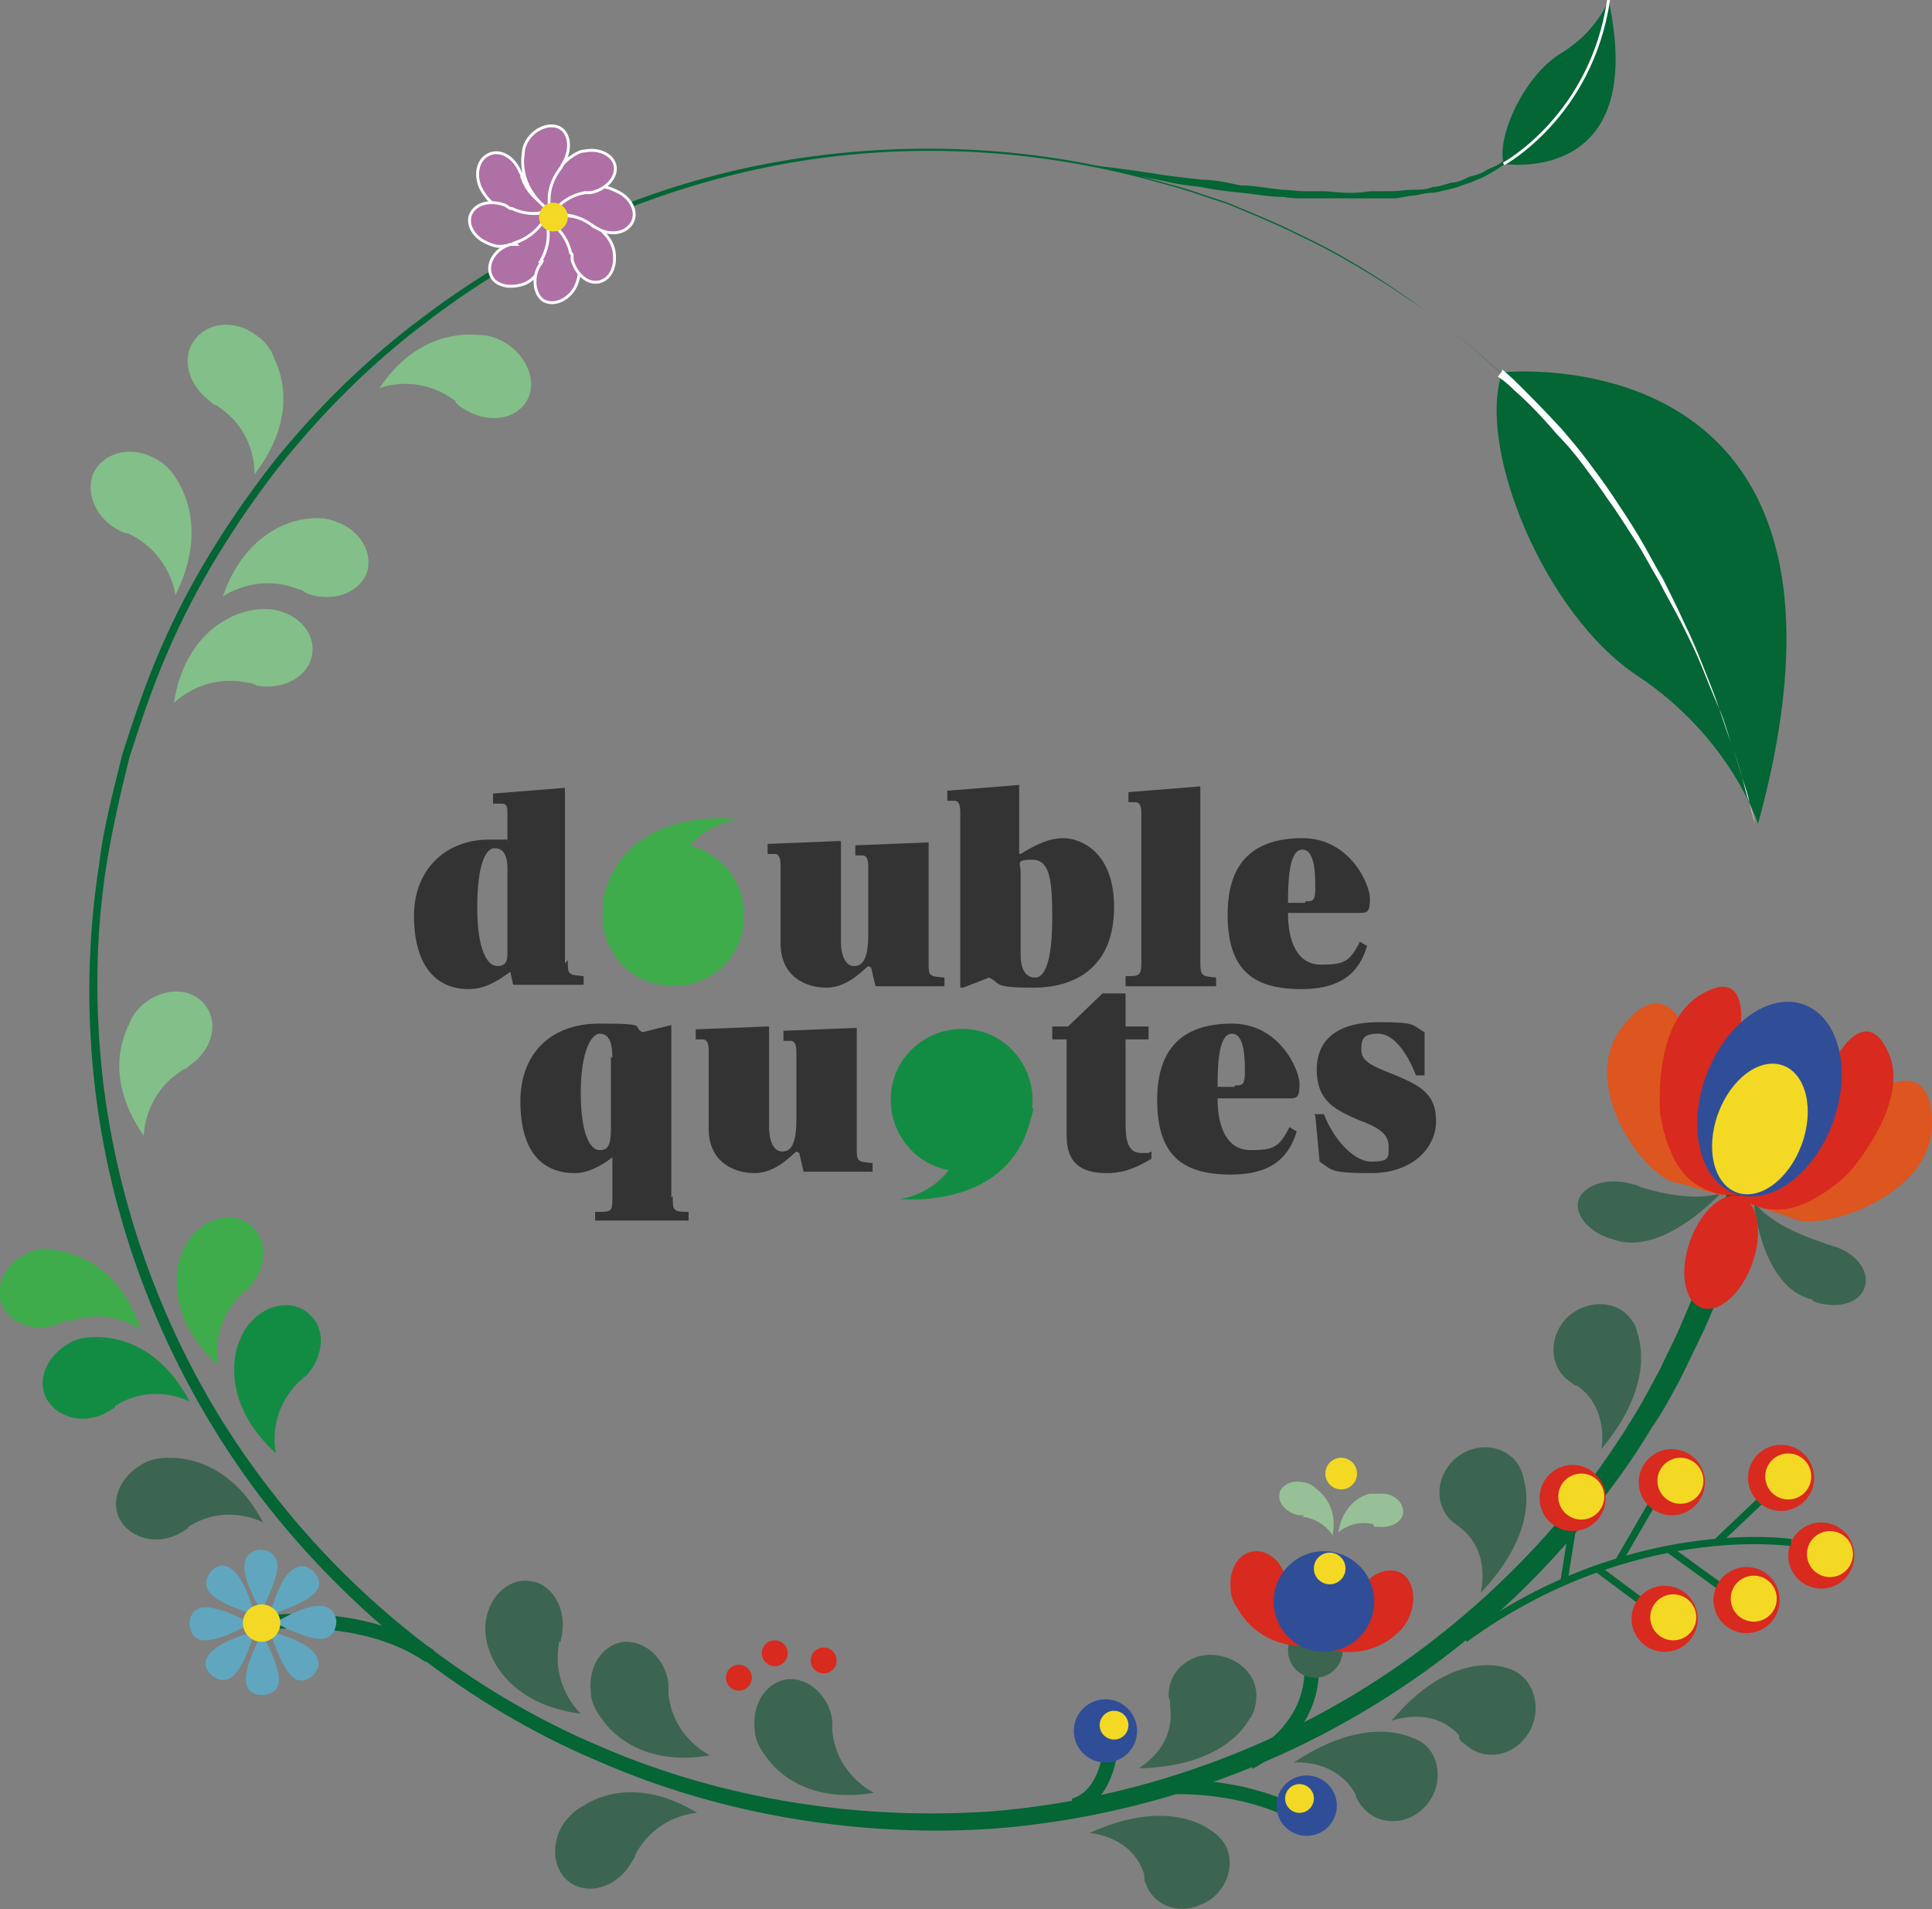 <?xml version="1.0" encoding="UTF-8"?>
<svg id="_レイヤー_1" data-name="レイヤー_1" xmlns="http://www.w3.org/2000/svg" version="1.1" viewBox="0 0 134.4 132.8">
  <rect x="0" y="0" width="134.4" height="132.8" fill="#808080" stroke="none"/>
  <!-- Generator: Adobe Illustrator 29.1.0, SVG Export Plug-In . SVG Version: 2.1.0 Build 142)  -->
  <defs>
    <style>
      .st0, .st1 {
        stroke: #046535;
      }

      .st0, .st1, .st2, .st3 {
        stroke-miterlimit: 10;
      }

      .st0, .st1, .st3 {
        fill: none;
      }

      .st4 {
        fill: #333;
      }

      .st5 {
        fill: #f4d924;
      }

      .st6 {
        fill: #304e98;
      }

      .st1 {
        stroke-width: .5px;
      }

      .st7 {
        fill: #3eac4a;
      }

      .st8 {
        fill: #fff;
      }

      .st9 {
        fill: #138c43;
      }

      .st10 {
        fill: #83bf88;
      }

      .st11 {
        fill: #dd551f;
      }

      .st12 {
        fill: #d82a1e;
      }

      .st13 {
        fill: #046535;
      }

      .st2 {
        fill: #ae70a5;
      }

      .st2, .st3 {
        stroke: #fff;
        stroke-width: .2px;
      }

      .st14 {
        fill: #61a6bf;
      }

      .st15 {
        fill: #97c096;
      }

      .st16 {
        fill: #3b6550;
      }
    </style>
  </defs>
  <path class="st9" d="M71.8,77.1c.3-2.7-1.6-5.2-4.3-5.5-2.7-.3-5.2,1.6-5.5,4.3-.3,2.6,1.4,5,4,5.5-1.4,1.8-3.4,2-3.4,2,0,0,7.3.8,9-5.2.1-.3.2-.7.3-1.1Z"/>
  <path class="st7" d="M42,62.8c-.5,2.7,1.3,5.3,4,5.7,2.7.5,5.3-1.3,5.7-4s-1.2-5-3.7-5.7c1.5-1.7,3.5-1.8,3.5-1.8,0,0-7.3-1.1-9.3,4.7-.1.3-.2.7-.3,1.1Z"/>
  <path class="st0" d="M18.2,112.9s6.9-1,11.7,2.3"/>
  <path class="st0" d="M81.8,124.3s5.1-.2,9,2.2"/>
  <path class="st0" d="M77.3,121s0,3.8-2.6,4.6"/>
  <path class="st0" d="M90.8,113.7s2.4,5.4-3.9,8.9"/>
  <path class="st13" d="M122.8,78.9s0,.3-.2.9c-.1.6-.3,1.5-.6,2.7-.6,2.4-1.6,5.9-3.5,10.1-.5,1-1,2.1-1.6,3.3-.6,1.1-1.2,2.3-2,3.4-1.4,2.4-3.2,4.8-5.2,7.2-4.1,4.9-9.6,9.7-16.5,13.5-6.9,3.8-15.1,6.5-24.1,7.2-8.9.6-18.6-.8-27.5-4.7-9-3.8-17.2-10.2-23.5-18.4-6.2-8.2-10.3-18.1-11.5-28.5-.6-5.2-.5-10.4.3-15.5.3-2.6,1-5.1,1.6-7.6.8-2.5,1.6-4.9,2.6-7.2,2-4.7,4.7-9,7.8-13,3.1-3.9,6.7-7.4,10.6-10.3,7.8-5.9,16.7-9.5,25.5-10.9,8.8-1.4,17.4-.8,24.9,1.3.9.3,1.9.5,2.8.8.9.3,1.8.6,2.7.9,1.7.7,3.4,1.4,5,2.2,3.2,1.5,6,3.3,8.6,5.2,5.1,3.7,8.9,7.8,11.7,11.3,2.8,3.6,4.5,6.7,5.7,8.8,1.1,2.2,1.6,3.3,1.6,3.3,0,0-.6-1.2-1.6-3.3-1.2-2.1-2.9-5.2-5.7-8.8-2.8-3.6-6.6-7.6-11.7-11.3-2.6-1.8-5.4-3.6-8.6-5.1-1.6-.8-3.3-1.5-5-2.2-.9-.3-1.8-.6-2.7-.9-.9-.3-1.8-.5-2.8-.8-7.5-2-16-2.7-24.8-1.2-8.7,1.5-17.6,5.1-25.3,11-3.9,2.9-7.4,6.4-10.5,10.3-3,3.9-5.7,8.2-7.7,12.9-1,2.3-1.8,4.7-2.6,7.2-.6,2.4-1.2,5-1.6,7.5-.8,5.1-.8,10.2-.2,15.3,1.3,10.2,5.3,20,11.5,28,6.1,8,14.3,14.3,23.1,18,8.8,3.8,18.3,5.1,27.1,4.5,8.8-.7,16.8-3.4,23.5-7.1,6.7-3.7,12.1-8.5,16.1-13.2,2-2.4,3.7-4.8,5.1-7.1.7-1.1,1.3-2.3,1.9-3.4.5-1.1,1.1-2.2,1.5-3.2,1.8-4.1,2.8-7.5,3.3-9.8.3-1.1.4-2.1.6-2.7.1-.6.2-.9.2-.9l1.5.3Z"/>
  <path class="st13" d="M122.3,57.3s-1.9-6-8.4-10.3-11.2-15.9-9.4-21.1c0,0,27.2-2.9,17.8,31.4Z"/>
  <path class="st13" d="M106.4,8.2s0,.1,0,.4c0,.2,0,.6-.2,1,0,.2-.2.4-.4.7-.2.2-.4.4-.6.7-.2.2-.5.4-.8.6-.3.2-.6.4-1,.6-.3.2-.7.3-1.1.5-.4.1-.8.3-1.2.4-.4.1-.9.2-1.3.3-.5,0-.9.1-1.4.2-.5,0-1,.2-1.5.2-.5,0-1,0-1.5,0-1,0-2,0-3.1,0h-1.5c-.5,0-1,0-1.5-.1-1,0-2-.2-3-.3-1-.1-1.9-.2-2.8-.4-.9-.1-1.7-.2-2.5-.4-3-.6-5-1.1-5-1.1h0s2,.2,5.1.7c.8.1,1.6.2,2.5.3.9,0,1.8.2,2.7.4,1,0,1.9.2,2.9.3.5,0,1,.1,1.5.1h1.5c1,.1,2,.2,3.1,0,.5,0,1,0,1.5,0,.5,0,1-.1,1.5-.1.5,0,.9,0,1.4-.2.4,0,.9-.2,1.3-.3.4,0,.8-.2,1.2-.4.4-.1.8-.2,1.1-.4.3-.2.7-.3,1-.5.3-.2.5-.4.8-.6.2-.2.4-.5.6-.7.1-.2.3-.4.4-.6.2-.4.2-.8.3-1,0-.2,0-.4,0-.4h0Z"/>
  <path class="st13" d="M111.9,0s-.8,2.2-3.3,3.7-4.5,5.7-4,7.7c0,0,10.1,1.6,7.3-11.4Z"/>
  <path class="st8" d="M104.5,25.7s.5.4,1.2,1.1c.7.7,1.7,1.7,2.9,3,.6.7,1.2,1.4,1.8,2.2.6.8,1.2,1.6,1.8,2.5.6.9,1.2,1.8,1.8,2.8.6,1,1.1,2,1.7,3,.5,1,1,2,1.5,3.1.5,1,.9,2,1.3,3,.4,1,.8,2,1.1,2.9.4.9.6,1.8.9,2.6.3.8.5,1.6.7,2.2.2.7.3,1.3.5,1.7.3,1,.4,1.5.4,1.5,0,0-.2-.6-.4-1.5-.1-.5-.3-1.1-.5-1.7-.2-.7-.4-1.4-.7-2.2-.3-.8-.6-1.7-.9-2.6-.4-.9-.8-1.9-1.2-2.9-.4-1-.9-2-1.4-3-.5-1-1.1-2-1.6-3-.6-1-1.1-2-1.7-2.9-.6-.9-1.2-1.9-1.8-2.7-.6-.9-1.2-1.7-1.8-2.5-.6-.8-1.2-1.5-1.8-2.1-1.1-1.3-2.1-2.3-2.9-3-.7-.7-1.2-1-1.2-1l.3-.4Z"/>
  <path class="st3" d="M104.6,11.4s6.1-3.3,7.3-11.4"/>
  <g>
    <path class="st16" d="M126.1,90.5c1.6.6,3.2.2,3.6-.9s-.5-2.4-2.1-2.9-.4-.1-.6-.2c-1.2-.4-3.8-1.3-5-2.9,0,0,.5,6,4.1,6.8Z"/>
    <path class="st11" d="M130.4,76s4-2.9,4,2.2-8,7.6-9.8,6.5l-3-1"/>
    <path class="st12" d="M127.9,73.3s2-3.5,3.5,0-2.8,8.3-2.8,8.3c0,0-2.2,2.2-4.4,2.5s-3.4-1.1-3.4-1.1"/>
    <path class="st16" d="M112.2,86.2c-1.6-.4-2.7-1.7-2.4-2.7s1.9-1.6,3.5-1.2.4.1.6.2c1.2.4,3.9,1.1,5.8.5,0,0-4.1,4.5-7.5,3.2Z"/>
    <path class="st11" d="M117.4,72s-1.5-4.6-4.6-.5,1.8,10.7,4,10.8l3.1.9"/>
    <path class="st12" d="M121.1,71.2s.5-4-2.8-2c-3.4,2-2.8,8.3-2.8,8.3,0,0,.4,3.1,2,4.5s3.4,1.1,3.4,1.1"/>
    <ellipse class="st6" cx="123.1" cy="76.4" rx="7" ry="4.7" transform="translate(9.2 166) rotate(-70)"/>
    <ellipse class="st5" cx="122.4" cy="78.5" rx="4.7" ry="3.1" transform="translate(6.8 166.7) rotate(-70)"/>
    <ellipse class="st12" cx="119.6" cy="87" rx="4.1" ry="2.3" transform="translate(-2.2 170.8) rotate(-70.5)"/>
  </g>
  <g>
    <circle class="st16" cx="91.5" cy="114.8" r="1.9"/>
    <path class="st12" d="M94.3,111.6c0-.2,0-.3.1-.5.5-1.3,1.7-2.1,2.8-1.8,1,.3,1.4,1.7.9,3-.2.5-.5,1-.9,1.3-.6.6-2.6,2.1-5.8.8,0,0,2.1-.5,2.9-2.9Z"/>
    <path class="st12" d="M89.5,110.9c0-.2,0-.3,0-.5,0-1.4-1-2.5-2.1-2.5-1.1,0-1.9,1.1-1.8,2.5,0,.6.2,1.1.5,1.5.4.7,1.8,2.8,5.2,2.6,0,0-1.8-1.1-1.8-3.7Z"/>
    <circle class="st6" cx="92.1" cy="111.4" r="3.5"/>
    <circle class="st5" cx="92.5" cy="109.1" r="1.1"/>
    <path class="st15" d="M95.6,106.2c0,0,.2,0,.3,0,.8.1,1.6-.3,1.7-.9.1-.6-.4-1.3-1.3-1.4-.3,0-.7,0-1,0-.5.1-1.9.7-2.2,2.7,0,0,.9-.9,2.4-.6Z"/>
    <path class="st15" d="M90.7,105.4c0,0-.2,0-.3,0-.8-.1-1.5-.8-1.4-1.4,0-.6.8-1.1,1.6-.9.3,0,.7.2.9.4.4.3,1.6,1.3,1.2,3.3,0,0-.6-1.1-2.1-1.3Z"/>
    <circle class="st5" cx="93.3" cy="102.5" r="1.1"/>
  </g>
  <g>
    <g>
      <circle class="st12" cx="126.7" cy="108.2" r="2.3"/>
      <circle class="st5" cx="127.3" cy="108.1" r="1.6"/>
    </g>
    <path class="st6" d="M125.7,107.4"/>
    <path class="st1" d="M124.6,107.3s-11.2-1.7-22.7,6.7"/>
    <line class="st1" x1="123.5" y1="103.4" x2="119.5" y2="107.2"/>
    <path class="st1" d="M121.9,110.7"/>
    <line class="st1" x1="120" y1="110.6" x2="116" y2="107.7"/>
    <line class="st1" x1="115.5" y1="103.6" x2="112.6" y2="108.6"/>
    <line class="st1" x1="115.8" y1="112.6" x2="111.1" y2="109.1"/>
    <line class="st1" x1="109.8" y1="103.7" x2="108.8" y2="110"/>
    <g>
      <circle class="st12" cx="123.9" cy="102.8" r="2.3"/>
      <circle class="st5" cx="124.4" cy="102.7" r="1.6"/>
    </g>
    <g>
      <circle class="st12" cx="121.5" cy="111.3" r="2.3"/>
      <circle class="st5" cx="122" cy="111.2" r="1.6"/>
    </g>
    <g>
      <circle class="st12" cx="116.3" cy="103.1" r="2.3"/>
      <circle class="st5" cx="116.9" cy="103" r="1.6"/>
    </g>
    <g>
      <circle class="st12" cx="115.8" cy="112.6" r="2.3"/>
      <circle class="st5" cx="116.4" cy="112.5" r="1.6"/>
    </g>
    <g>
      <circle class="st12" cx="109.4" cy="104.2" r="2.3"/>
      <circle class="st5" cx="110" cy="104.1" r="1.6"/>
    </g>
  </g>
  <path class="st16" d="M101.5,120.9c.1.2.2.3.4.4,1.1,1.1,3,1,4.1-.3,1.1-1.2,1.1-3.2,0-4.3-.5-.5-1.1-.7-1.7-.8-1-.2-4.1-.3-7.5,3.8,0,0,2.8-1.1,4.7,1Z"/>
  <path class="st16" d="M94.3,124.8c0,.2.1.3.2.5.8,1.4,2.6,1.8,4,.9,1.4-.9,1.9-2.7,1.2-4.1-.3-.6-.8-1-1.4-1.2-.9-.4-3.8-1.3-8.3,1.7,0,0,2.9-.3,4.3,2.2Z"/>
  <path class="st16" d="M109.7,96.4c-.2,0-.3-.2-.5-.3-1.3-.9-1.5-2.7-.5-4.1,1-1.3,2.9-1.7,4.2-.8.5.4.9.9,1,1.5.3.9,1,3.9-2.5,8.1,0,0,.6-2.9-1.8-4.5Z"/>
  <path class="st16" d="M101.6,106.2c-.2,0-.3-.2-.5-.3-1.2-1-1.3-2.8-.2-4.1,1.1-1.3,3-1.5,4.2-.5.5.4.8,1,.9,1.6.3,1,.7,4-3,7.9,0,0,.8-2.9-1.5-4.6Z"/>
  <path class="st16" d="M81.4,118.6c0-.2,0-.4-.1-.5-.1-1.6,1.1-2.9,2.8-3,1.7,0,3.2,1.1,3.3,2.7,0,.7-.1,1.3-.5,1.8-.5.9-2.4,3.3-7.7,3.4,0,0,2.6-1.4,2.2-4.3Z"/>
  <path class="st16" d="M79.6,130.5c0,.2,0,.4.1.5.5,1.5,2.2,2.2,3.8,1.5,1.6-.6,2.4-2.4,1.9-3.8-.2-.6-.7-1.1-1.2-1.4-.8-.6-3.6-2-8.4.2,0,0,3,.2,3.8,2.9Z"/>
  <g>
    <circle class="st6" cx="76.9" cy="120.4" r="2.2"/>
    <circle class="st5" cx="77.5" cy="120" r="1"/>
  </g>
  <g>
    <circle class="st6" cx="90.9" cy="125.6" r="2.1"/>
    <circle class="st5" cx="90.4" cy="125.1" r="1"/>
  </g>
  <path class="st14" d="M18.2,112.1s-1.2-1.9-1.2-3.1,1.1-1.2,1.1-1.2c0,0,1.2,0,1.2,1.1s-1.1,3.1-1.1,3.1Z"/>
  <path class="st14" d="M18.2,113.7s-1.1,1.9-1.1,3.1,1.2,1.1,1.2,1.1c0,0,1.2,0,1.1-1.2s-1.2-3.1-1.2-3.1Z"/>
  <path class="st14" d="M19.1,112.9s1.9-1.2,3.1-1.2,1.2,1.1,1.2,1.1c0,0,0,1.2-1.1,1.2s-3.1-1.1-3.1-1.1Z"/>
  <path class="st14" d="M17.4,112.9s-1.9-1.1-3.1-1.1-1.1,1.2-1.1,1.2c0,0,0,1.2,1.2,1.1s3.1-1.2,3.1-1.2Z"/>
  <path class="st14" d="M18.8,113.5s2.2.5,3,1.4,0,1.6,0,1.6c0,0-.8.9-1.6,0s-1.4-3-1.4-3Z"/>
  <path class="st14" d="M17.7,112.3s-.5-2.1-1.4-3-1.6,0-1.6,0c0,0-.8.8,0,1.6s3,1.4,3,1.4Z"/>
  <path class="st14" d="M18.8,112.3s.5-2.2,1.4-3,1.6,0,1.6,0c0,0,.9.8,0,1.6s-3,1.4-3,1.4Z"/>
  <path class="st14" d="M17.7,113.5s-2.1.5-3,1.4,0,1.6,0,1.6c0,0,.8.8,1.6,0s1.4-3,1.4-3Z"/>
  <circle class="st5" cx="18.2" cy="112.9" r="1.3"/>
  <path class="st16" d="M57.9,120.3c0-.2,0-.4,0-.6-.2-1.7-1.6-3-3.1-2.9-1.5.2-2.5,1.7-2.3,3.5,0,.7.4,1.4.8,1.9.6.9,2.8,3.3,7.5,2.5,0,0-2.6-1.2-2.9-4.3Z"/>
  <circle class="st12" cx="53.9" cy="115" r=".9"/>
  <circle class="st12" cx="57.3" cy="115.5" r=".9"/>
  <circle class="st12" cx="51.4" cy="116.7" r=".9"/>
  <path class="st16" d="M44.2,129c0,.2-.2.4-.3.6-.9,1.5-2.6,2.2-4,1.5-1.3-.7-1.7-2.5-.8-4.1.4-.6.9-1.1,1.5-1.4.9-.6,3.8-2,7.9.5,0,0-2.8.1-4.3,2.9Z"/>
  <path class="st16" d="M46.5,117.7c0-.2,0-.4,0-.6-.2-1.7-1.6-3-3.1-2.9-1.5.2-2.5,1.7-2.3,3.5,0,.7.4,1.4.8,1.9.6.9,2.8,3.3,7.5,2.5,0,0-2.6-1.2-2.9-4.3Z"/>
  <path class="st16" d="M39,114.2c0-.2.1-.4.1-.6.3-1.7-.7-3.4-2.1-3.6-1.5-.3-2.9.9-3.2,2.7-.1.7,0,1.4.2,2,.3,1,1.7,3.9,6.4,4.5,0,0-2.1-1.9-1.5-5Z"/>
  <path class="st16" d="M13.1,106.3c-.2.1-.3.2-.5.3-1.5.9-3.4.5-4.2-.8-.8-1.3-.1-3,1.4-3.9.6-.4,1.3-.5,2-.5,1.1,0,4.3.3,6.5,4.5,0,0-2.5-1.4-5.2.3Z"/>
  <path class="st9" d="M20.8,96.1c.2-.1.3-.3.5-.4,1.2-1.3,1.4-3.2.3-4.2-1-1.1-2.9-.9-4.1.4-.5.5-.8,1.2-1,1.8-.3,1-.8,4.2,2.7,7.4,0,0-.7-2.7,1.6-5Z"/>
  <path class="st9" d="M8,97.9c-.2.1-.3.2-.5.3-1.5.9-3.4.5-4.2-.8-.8-1.3-.1-3,1.4-3.9.6-.4,1.3-.5,2-.5,1.1,0,4.3.3,6.5,4.5,0,0-2.5-1.4-5.2.3Z"/>
  <path class="st7" d="M16.8,90c.2-.1.3-.3.5-.4,1.2-1.3,1.4-3.2.3-4.2-1-1.1-2.9-.9-4.1.4-.5.5-.8,1.2-1,1.8-.3,1-.8,4.2,2.7,7.4,0,0-.7-2.7,1.6-5Z"/>
  <path class="st7" d="M4.7,91.8c-.2,0-.4.2-.6.3-1.7.6-3.4,0-4-1.4-.5-1.4.4-3,2-3.6.7-.3,1.4-.3,2-.1,1.1.2,4.2,1,5.7,5.5,0,0-2.2-1.7-5.2-.5Z"/>
  <path class="st10" d="M12.7,74.4c.2,0,.4-.2.5-.3,1.5-1,2-2.8,1.2-4-.8-1.3-2.6-1.5-4.1-.5-.6.4-1.1,1-1.3,1.6-.5,1-1.7,3.9,1,7.8,0,0,0-2.8,2.6-4.5Z"/>
  <g>
    <path class="st4" d="M39.5,66.8c0,1,0,1,1.1,1.1v.6h-4.9l-.2-.9c-1.1.8-1.9,1.2-2.9,1.2-2.4,0-3.8-1.8-3.8-5.1s2.3-5.3,5.2-5.3,1,0,1.3.2v-1.9c0-.5,0-.8-.4-.8h-.6v-.7l5-.4h0v12.2ZM35.3,60.4c0-1.3-.6-1.4-.9-1.4-.6,0-1.2,1.1-1.2,4.1s.7,4.1,1.4,4.1.7-.5.7-1v-5.8Z"/>
    <path class="st4" d="M60.4,67.2c-.3.2-1.4,1.5-2.9,1.5s-3.2-.8-3.2-3.1v-5.4c0-.5-.1-.8-.4-.8h-.5v-.7l5-.2h.1v7c0,1.1.4,1.7.9,1.7s1-.3,1-2.2v-4.7c0-.5-.1-.8-.4-.8h-.5v-.7l5-.2h.1v8.3c0,1,0,1,1.1,1.1v.6h-4.8l-.3-1.3Z"/>
    <path class="st4" d="M71,59.4c1.3-.8,2.1-1.1,3-1.1s3.5.7,3.5,4.8-2.6,5.6-5.6,5.6-2.2-.3-3.1-.7l-1.8.7h-.2v-12.2c0-.5-.1-.8-.4-.8h-.5v-.7l5-.4h0v4.8ZM71,66.4c0,1.1.4,1.6,1,1.6.8,0,1.2-1.5,1.2-4.2s-.2-4-1.4-4-.8.3-.8.8v5.9Z"/>
    <path class="st4" d="M78.3,68.5v-.6c1,0,1.1,0,1.1-1.1v-10.2c0-.5-.1-.8-.4-.8h-.5v-.7l5-.4h0v12.2c0,1,.1,1,1.1,1.1v.6h-6.3Z"/>
    <path class="st4" d="M89.6,63.5c0,2.1.7,3.6,2.3,3.6s2-.2,2.7-1.6l.5.3c-.7,2.4-2.5,3-4.6,3-3.5,0-5.1-1.5-5.1-5.2s1.9-5.3,5.2-5.3,4.7,3.2,4.7,4.2-.2,1-.8,1h-4.8ZM90.8,62.7c.5,0,.7,0,.7-.9s0-2.7-.9-2.7-1,2-1,3.7h1.2Z"/>
    <path class="st4" d="M46.8,83.2c0,1,0,1.1,1.1,1.1v.6h-6.5v-.6c1.2,0,1.2,0,1.2-1.1v-2.7c-.9.7-1.8,1.1-2.6,1.1-2.6,0-3.8-1.9-3.8-5s1.9-5.4,5.5-5.4,2.2.2,3,.6l2-.5h0v12ZM42.6,73.6c0-1.4-.4-1.7-.9-1.7s-1.3,1.1-1.3,4.1.7,4,1.3,4,.8-.3.8-1.6v-4.9Z"/>
    <path class="st4" d="M55.4,80.1c-.3.2-1.4,1.5-2.9,1.5s-3.2-.8-3.2-3.1v-5.4c0-.5-.1-.8-.4-.8h-.5v-.7l5-.2h.1v7c0,1.1.4,1.7.9,1.7s1-.3,1-2.2v-4.7c0-.5-.1-.8-.4-.8h-.5v-.7l5-.2h.1v8.3c0,1,0,1,1.1,1.1v.6h-4.8l-.3-1.3Z"/>
    <path class="st4" d="M78.3,72.3v5.9c0,1.4.3,2,1.1,2s.4,0,.7-.1v.5c-1,.6-1.9,1-3.1,1-1.8,0-2.8-.7-2.8-2.6v-6.7h-1v-.9h1.1l2.4-2.3h1.6v2.3h1.6v.9h-1.6Z"/>
    <path class="st4" d="M84.7,76.4c0,2.1.7,3.6,2.3,3.6s2-.2,2.7-1.6l.5.3c-.7,2.4-2.5,3-4.6,3-3.5,0-5.1-1.5-5.1-5.2s1.9-5.3,5.2-5.3,4.7,3.2,4.7,4.2-.2,1-.8,1h-4.8ZM85.9,75.5c.5,0,.7,0,.7-.9s0-2.7-.9-2.7-1,2-1,3.7h1.2Z"/>
    <path class="st4" d="M91.4,77.5h.7c.6,1.6,2,3.3,3.3,3.3s1.2-.3,1.2-1.1-.7-1.3-2.1-1.8c-1.6-.7-2.9-1.3-2.9-3.5s1.6-3.3,4.3-3.3,2.3.2,3.2.7v3h-.6c-.6-1.6-1.6-2.9-2.6-2.9s-1.2.3-1.2,1.1.6,1.1,2.4,1.8c1.9.8,2.8,1.4,2.8,3.2s-1.6,3.6-4.5,3.6-2.7-.2-3.6-.8l-.3-3.2Z"/>
  </g>
  <path class="st10" d="M17.3,47.5c.2,0,.4.1.6.2,1.8.3,3.5-.6,3.8-2.1.3-1.5-.9-2.9-2.7-3.2-.7-.1-1.5,0-2.1.2-1.1.3-4.1,1.7-4.8,6.3,0,0,2-2.1,5.2-1.4Z"/>
  <path class="st10" d="M8.9,37.1c-.2,0-.4-.1-.6-.2-1.6-.8-2.4-2.6-1.8-4,.7-1.4,2.5-1.9,4.1-1.1.7.3,1.2.8,1.6,1.4.6.9,2.2,3.8,0,8.2,0,0-.3-2.9-3.3-4.3Z"/>
  <path class="st10" d="M20.8,41c.2,0,.4.2.6.3,1.7.6,3.5,0,4.1-1.4.5-1.4-.4-3-2.1-3.6-.7-.3-1.4-.3-2.1-.2-1.1.1-4.3,1-5.8,5.4,0,0,2.3-1.7,5.3-.5Z"/>
  <path class="st10" d="M15.1,28.2c-.2,0-.4-.2-.5-.3-1.5-1.1-2-3-1.1-4.2.9-1.3,2.8-1.5,4.3-.4.6.4,1.1,1,1.3,1.7.5,1,1.6,4.1-1.4,8,0,0,.2-2.9-2.5-4.7Z"/>
  <path class="st10" d="M31.7,28c.1.1.3.3.5.4,1.5,1,3.4.9,4.3-.3.9-1.2.4-3-1.1-4.1-.6-.4-1.3-.7-2-.7-1.1-.1-4.4-.2-7,3.7,0,0,2.6-1.1,5.3.9Z"/>
  <g>
    <path class="st2" d="M36.3,12.3c0-.1,0-.2-.1-.3-.4-1-1.3-1.6-2.1-1.3-.8.3-1.1,1.3-.7,2.3.2.4.4.7.7,1,.5.4,2,1.5,4.4.5,0,0-1.6-.4-2.2-2.2Z"/>
    <path class="st2" d="M35.5,14.5c0,0-.2-.1-.3-.2-1-.4-2-.2-2.4.5-.4.7.1,1.7,1.1,2.1.4.2.8.3,1.2.2.6,0,2.5-.2,3.6-2.6,0,0-1.4.8-3.1,0Z"/>
    <path class="st2" d="M35.9,17c-.1,0-.2,0-.4,0-1,.3-1.6,1.2-1.4,2,.2.8,1.2,1.1,2.2.8.4-.1.8-.4,1-.7.5-.4,1.7-1.9.8-4.3,0,0-.5,1.5-2.3,2.1Z"/>
    <path class="st2" d="M37.7,18.2c0,0-.1.2-.2.3-.5.9-.3,2,.3,2.4.7.4,1.7,0,2.2-.9.2-.4.3-.8.3-1.2,0-.6,0-2.5-2.4-3.7,0,0,.7,1.4-.3,3.1Z"/>
    <path class="st2" d="M39.8,17.7c0,.1,0,.2,0,.4.3,1,1.1,1.7,1.9,1.5.8-.2,1.2-1.1,1-2.2-.1-.4-.3-.8-.6-1.1-.4-.5-1.8-1.8-4.3-1.1,0,0,1.5.6,1.9,2.4Z"/>
    <path class="st2" d="M41.1,15.6c0,0,.2.2.3.2.9.6,2,.5,2.5-.2.5-.7.1-1.7-.8-2.2-.4-.2-.8-.4-1.2-.4-.6,0-2.5,0-3.9,2.1,0,0,1.5-.6,3.1.5Z"/>
    <path class="st2" d="M40.7,13.4c.1,0,.2,0,.4,0,1-.2,1.8-1,1.7-1.8-.1-.8-1.1-1.3-2.1-1.1-.4,0-.8.3-1.1.5-.5.4-1.9,1.7-1.4,4.2,0,0,.7-1.5,2.5-1.8Z"/>
    <path class="st2" d="M38.9,11.8c0,0,.2-.2.2-.3.6-.9.6-2,0-2.5-.6-.5-1.7-.2-2.3.6-.3.4-.4.8-.4,1.1-.1.6-.2,2.5,1.9,4,0,0-.5-1.5.7-3Z"/>
    <circle class="st5" cx="38.5" cy="15.1" r="1"/>
  </g>
</svg>